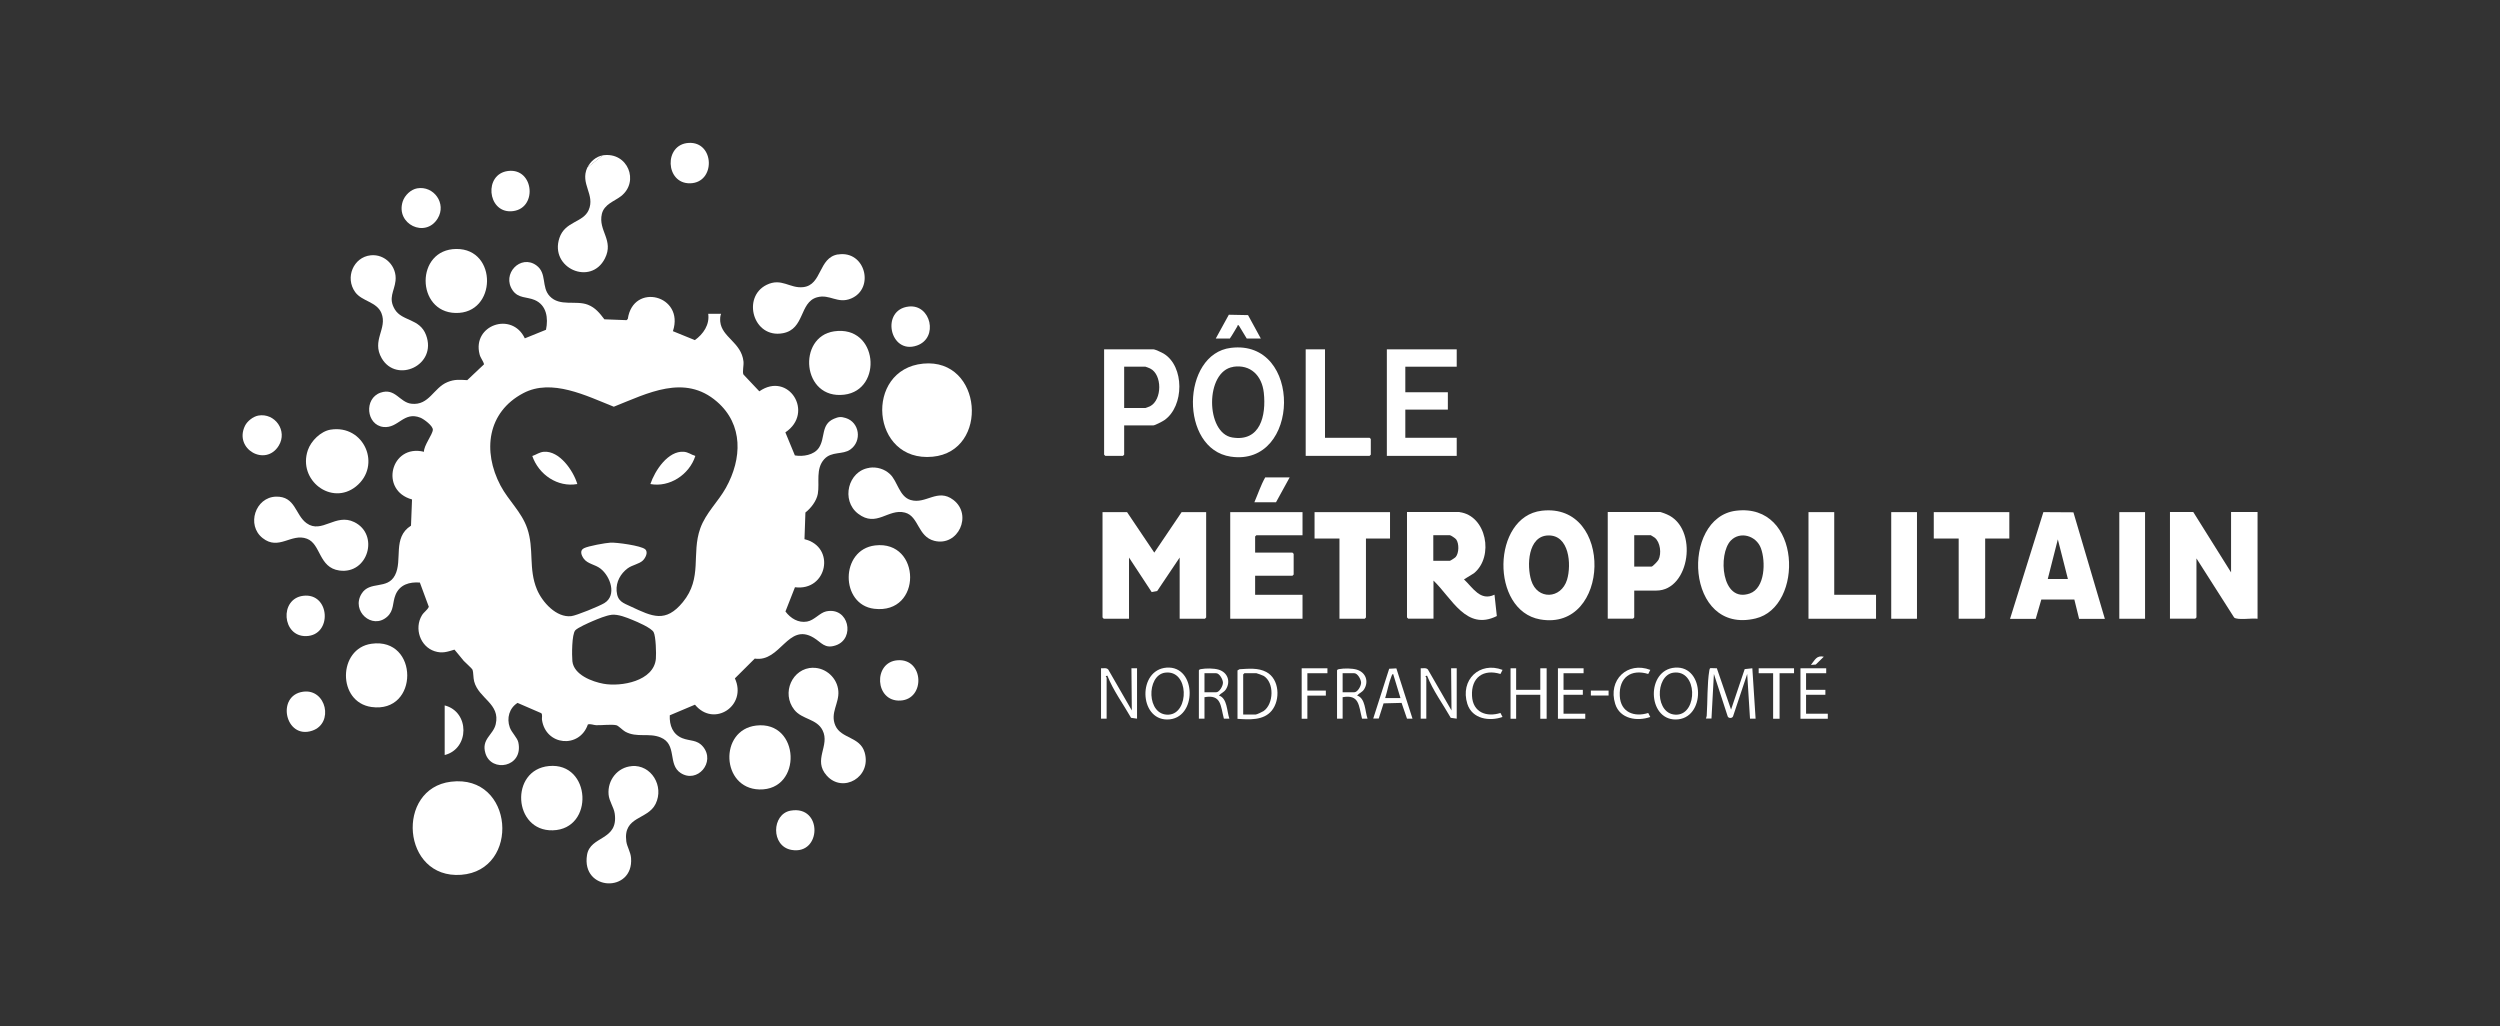 <?xml version="1.0" encoding="UTF-8"?> <svg xmlns="http://www.w3.org/2000/svg" id="Calque_1" viewBox="0 0 268 110"><rect x="0" y="0" width="268" height="110" fill="#333333" stroke="none"/><defs><style>.cls-1{fill:#fff;}</style></defs><path class="cls-1" d="M62.97,17.97c.3-.65.95-1.21,1.65-1.31"></path><path class="cls-1" d="M242,66.33c-.55-.09-2.14.18-2.5-.13l-4.04-6.34v6.33l-.13.13h-2.71v-11.43h2.5l4.05,6.47v-6.47h2.84v11.43Z"></path><path class="cls-1" d="M65.56,65.91c-.58.06-1.47.44-2.02.67-.4.17-1.62.71-1.87.99-.38.43-.37,2.69-.31,3.32.16,1.46,2.13,2.19,3.34,2.41,1.87.34,5.39-.27,5.61-2.68.05-.56,0-2.4-.24-2.85-.23-.45-1.74-1.1-2.26-1.31-.68-.28-1.52-.62-2.25-.56M68.91,60.09c-.4.38-1.13.47-1.63.84-.75.56-1.25,1.44-1.18,2.42.09,1.13.68,1.27,1.55,1.68,2.29,1.07,3.7,1.77,5.55-.48,2.14-2.61.89-5.16,1.87-7.91.6-1.67,1.91-2.84,2.75-4.35,1.73-3.11,1.88-6.77-.96-9.23-3.47-3.01-7.43-.9-11.06.54-2.93-1.16-6.65-3.07-9.71-1.45-3.84,2.03-4.39,6.2-2.43,9.91.86,1.62,2.25,2.81,2.86,4.58.76,2.21.11,4.33,1.04,6.55.58,1.38,2.09,3.04,3.68,2.86.55-.06,3.03-1.08,3.55-1.4,1.36-.83.65-2.86-.41-3.69-.57-.45-1.39-.5-1.8-1.07-.26-.36-.46-.88.02-1.12.47-.24,2.3-.57,2.86-.6.65-.03,3.26.32,3.7.71.36.31.03.94-.25,1.21M72.13,35.5l2.36.96c.89-.64,1.6-1.64,1.43-2.82h1.38c-.11.26-.11.56-.09.84.17,1.69,2.26,2.22,2.49,4.26.05.43-.14,1.15,0,1.41l1.7,1.8c3.12-2.18,5.94,2.29,2.79,4.4l1.02,2.47c.86.15,2.04-.03,2.57-.81.72-1.07.19-2.51,1.62-3.12.49-.21.75-.24,1.26-.08,1.49.46,1.77,2.48.49,3.38-.82.58-1.99.16-2.79,1.03-.95,1.05-.48,2.51-.69,3.72-.14.77-.74,1.54-1.33,2l-.1,2.86c3.39.82,2.44,5.6-1.02,5.15l-1.02,2.6c.55.74,1.39,1.25,2.32,1.08.76-.13,1.36-.94,2.04-1.09,2.44-.52,3.15,2.92,1.04,3.64-1.2.41-1.53-.31-2.38-.82-2.77-1.66-3.54,2.66-6.31,2.24l-2.13,2.12c1.35,2.93-2.25,5.3-4.28,2.82l-2.7,1.14c-.05,1.08.32,2.04,1.34,2.45.82.33,1.58.14,2.22.91,1.38,1.66-.61,3.99-2.4,2.82-1.41-.92-.33-3.07-2.15-3.81-1.27-.52-2.54.07-3.79-.62-.27-.15-.74-.65-.96-.69-.54-.11-1.54.02-2.15,0-.29-.01-.59-.17-.89-.08-.89,2.61-4.52,2.29-4.92-.5-.03-.21.08-.57-.08-.71l-2.54-1.1c-.88.56-1.19,1.63-.83,2.63.2.56.82,1.11.92,1.62.55,2.66-2.9,3.25-3.53,1.16-.47-1.54.83-1.96,1.1-3.12.52-2.21-1.82-2.74-2.31-4.59-.1-.36-.08-1.02-.17-1.24-.07-.17-.76-.76-.95-.97-.34-.39-.65-.82-.99-1.2-.79.24-1.31.43-2.13.17-1.54-.5-2.21-2.44-1.36-3.85.21-.35.57-.54.74-.91l-.96-2.6c-1.09-.09-2.16.21-2.61,1.32-.35.86-.14,1.67-.9,2.35-1.61,1.42-3.88-.63-2.74-2.47.87-1.42,2.76-.4,3.58-1.98.85-1.61-.3-4.05,1.72-5.32l.11-2.81c-3.52-.96-2.28-5.98,1.28-5.11-.03-.66.92-1.84.95-2.35.03-.43-.96-1.15-1.32-1.3-1.81-.73-2.37,1.17-3.98.99-1.84-.21-2.11-3.06-.3-3.68,1.58-.54,2.03,1.05,3.31,1.19,1.9.21,2.36-1.71,3.86-2.32.78-.32,1.31-.25,2.12-.21l1.8-1.7c-.1-.39-.38-.66-.48-1.07-.81-3.14,3.48-4.62,4.85-1.71l2.27-.92c.26-1.25.07-2.64-1.21-3.19-.84-.36-1.76-.16-2.36-1.03-1.22-1.76.85-3.9,2.53-2.69,1.18.85.51,2.32,1.44,3.31,1.08,1.15,2.81.41,4.1.92.79.31,1.26.9,1.76,1.56l2.38.09.13-.13c.57-3.95,6.1-2.54,4.84,1.3"></path><polygon class="cls-1" points="129.3 54.9 129.3 66.19 129.17 66.33 126.46 66.33 126.46 59.77 124.05 63.36 123.46 63.47 121.03 59.77 121.03 66.33 118.32 66.33 118.19 66.19 118.19 54.9 120.82 54.9 123.74 59.24 126.67 54.9 129.3 54.9"></polygon><path class="cls-1" d="M153.66,60.12h1.76c.05,0,.56-.32.63-.41.36-.42.38-1.44.05-1.89-.09-.12-.58-.45-.69-.45h-1.76v2.75ZM156.46,54.9c2.89.37,3.73,4.76,1.55,6.55l-1.07.66c.96.9,1.75,2.37,3.27,1.64l.25,2.29c-3.27,1.64-4.82-1.92-6.79-3.8v4.08h-2.71l-.13-.13v-11.3h5.64Z"></path><path class="cls-1" d="M48.34,83.8c6.78-.84,7.49,9.51,1.09,9.98-6.36.47-7.05-9.25-1.09-9.98"></path><path class="cls-1" d="M98.97,38.98c6.37-.61,7.13,9.4,1.01,9.98-6.64.64-7.38-9.37-1.01-9.98"></path><path class="cls-1" d="M185.55,57.94c-1.41,1.45-1.02,6.75,2.03,5.68,1.65-.58,1.71-3.44,1.19-4.85-.5-1.35-2.22-1.85-3.22-.83M186.1,54.75c7.04-.87,7.32,10.31,2.1,11.55-7.54,1.8-8.07-10.82-2.1-11.55"></path><path class="cls-1" d="M165.96,57.4c-2.17.06-2.31,3.24-1.81,4.83.65,2.1,3.2,2.01,3.84-.09.49-1.64.23-4.8-2.02-4.74M165.27,54.75c7.76-.91,7.38,12.98-.17,11.65-5.36-.95-5.18-11.02.17-11.65"></path><polygon class="cls-1" points="139.63 54.9 139.63 57.38 134.68 57.38 134.55 57.51 134.55 59.24 138.55 59.24 138.68 59.37 138.68 61.59 138.55 61.72 134.55 61.72 134.55 63.76 139.63 63.76 139.63 66.33 131.88 66.33 131.88 54.9 139.63 54.9"></polygon><path class="cls-1" d="M175.19,60.74h1.85c.13,0,.67-.58.75-.73.34-.67.2-1.88-.4-2.37-.06-.05-.41-.27-.43-.27h-1.77v3.37ZM175.19,63.31v2.88l-.13.13h-2.71v-11.43h5.64c.06,0,.59.2.7.25,3.42,1.46,2.48,8.17-1.13,8.17h-2.37Z"></path><path class="cls-1" d="M221.68,62.07l-1.08-4.25-1.08,4.25h2.15ZM215.48,66.33l3.57-11.43,3.22.02,3.37,11.42h-2.76l-.51-2.07h-3.54s-.6,2.07-.6,2.07h-2.76Z"></path><path class="cls-1" d="M132.2,39.33c-3.03.46-2.98,7.11-.09,7.57,2.99.48,3.64-2.34,3.37-4.8-.2-1.84-1.43-3.06-3.28-2.78M131.95,37.29c7.72-.95,7.48,12.78-.02,11.66-5.5-.82-5.3-11.01.02-11.66"></path><path class="cls-1" d="M120.51,43.74h2.28s.43-.15.5-.19c1.3-.69,1.32-3.4,0-4.05-.08-.04-.46-.19-.5-.19h-2.28v4.43ZM120.51,45.6v3.14l-.13.13h-1.89l-.13-.13v-11.29h5.29c.18,0,.9.34,1.1.46,2.24,1.36,2.21,5.64.07,7.13-.18.13-1.02.56-1.17.56h-3.14Z"></path><polygon class="cls-1" points="156.16 37.45 156.16 39.31 150.65 39.31 150.65 42.05 155.21 42.05 155.21 43.91 150.65 43.91 150.65 46.93 156.16 46.93 156.16 48.87 148.67 48.87 148.67 37.45 156.16 37.45"></polygon><polygon class="cls-1" points="215.4 54.9 215.4 57.73 212.81 57.73 212.81 66.19 212.69 66.33 209.97 66.33 209.97 57.73 207.3 57.73 207.3 54.9 215.4 54.9"></polygon><polygon class="cls-1" points="149.01 54.9 149.01 57.73 146.43 57.73 146.43 66.19 146.3 66.33 143.59 66.33 143.59 57.73 140.92 57.73 140.92 54.9 149.01 54.9"></polygon><path class="cls-1" d="M29.57,53.24c2.12-.06,2.06,1.96,3.3,2.85,1.63,1.17,3.1-1.11,5.11-.12,2.71,1.33,1.48,5.62-1.6,5.19-2.23-.31-1.97-2.85-3.48-3.41-1.68-.63-3.01,1.31-4.75-.07-1.76-1.39-.78-4.38,1.44-4.44"></path><path class="cls-1" d="M67.72,82.12c2.1-.17,3.5,2.15,2.56,4.06-.85,1.73-3.5,1.29-3.14,4.02.08.58.46,1.12.51,1.78.29,3.77-5.36,3.58-4.72-.33.34-2.09,3.38-1.5,2.97-4.43-.1-.7-.6-1.32-.66-2.06-.13-1.54.97-2.91,2.48-3.03"></path><path class="cls-1" d="M39.73,27.37c1.52-.17,2.85,1.17,2.67,2.74-.13,1.13-.81,1.83-.08,3.05.78,1.3,2.67.95,3.35,2.75,1.23,3.25-3.16,5.23-4.75,2.5-1.12-1.93.64-3.18-.03-4.84-.5-1.23-2.08-1.25-2.81-2.25-1.12-1.54-.2-3.75,1.65-3.95"></path><path class="cls-1" d="M64.62,16.65c2.68-.4,3.96,2.83,1.94,4.39-.7.54-1.79.85-2.04,1.89-.42,1.81,1.32,2.81.33,4.77-1.51,3-5.96,1.03-4.88-2.19.6-1.8,2.53-1.63,3.13-2.98.74-1.67-.95-2.82-.14-4.57"></path><path class="cls-1" d="M87.17,71.59c1.35-.02,2.59,1.08,2.7,2.49.11,1.31-.91,2.35-.32,3.7.62,1.42,2.64,1.17,3.14,2.88.77,2.64-2.33,4.42-4.06,2.49-1.53-1.7.38-3.21-.45-4.86-.62-1.25-2.2-1.15-3.03-2.2-1.42-1.79-.22-4.49,2.02-4.51"></path><path class="cls-1" d="M89.84,27.28c2.92-.47,3.96,3.64,1.4,4.72-1.46.61-2.28-.51-3.65-.13-1.91.53-1.3,3.41-3.66,3.85-3.19.6-4.42-3.86-1.76-5.18,1.62-.8,2.49.41,3.94.24,2.03-.23,1.61-3.17,3.73-3.51"></path><path class="cls-1" d="M93.2,50.14c.8-.11,1.62.13,2.21.69.81.76.99,2.41,2.21,2.77,1.64.49,2.89-1.3,4.58-.01,2.09,1.6.52,5.02-2.03,4.39-1.81-.45-1.66-2.64-3.16-3.03-1.8-.47-3.04,1.64-5.02.12-1.86-1.42-1.09-4.6,1.21-4.92"></path><polygon class="cls-1" points="196.63 54.9 196.63 63.76 201.11 63.76 201.11 66.33 193.87 66.33 193.87 54.9 196.63 54.9"></polygon><path class="cls-1" d="M58.85,82.12c4.53-.43,4.89,6.77.41,6.89-4.25.12-4.64-6.49-.41-6.89"></path><path class="cls-1" d="M89.41,35.52c4.72-.7,5.28,6.29,1.09,6.79-4.54.55-5.05-6.2-1.09-6.79"></path><path class="cls-1" d="M93.81,58.47c4.96-.59,5.09,7.42-.1,6.79-3.65-.44-3.66-6.34.1-6.79"></path><path class="cls-1" d="M35.43,46.06c3.61-.58,5.52,3.85,2.73,6.09-2.61,2.1-6.26-.66-5.16-3.89.34-1,1.39-2.03,2.43-2.2"></path><path class="cls-1" d="M48.92,26.69c4.44-.04,4.36,6.97-.09,6.86-4.25-.1-4.32-6.83.09-6.86"></path><path class="cls-1" d="M81.06,77.78c4.73-.56,5,6.97.34,6.85-4.1-.11-4.34-6.38-.34-6.85"></path><path class="cls-1" d="M39.82,69.01c5.1-.72,5.13,7.5,0,6.78-3.68-.52-3.61-6.27,0-6.78"></path><polygon class="cls-1" points="142.04 37.45 142.04 46.93 146.82 46.93 146.95 47.06 146.95 48.74 146.82 48.87 139.97 48.87 139.97 37.45 142.04 37.45"></polygon><rect class="cls-1" x="202.74" y="54.9" width="2.76" height="11.43"></rect><rect class="cls-1" x="227.19" y="54.9" width="2.76" height="11.43"></rect><path class="cls-1" d="M96.22,70.78c2.83-.21,3,4.17.31,4.32-2.76.16-2.96-4.13-.31-4.32"></path><path class="cls-1" d="M84.76,86.9c3.44-.6,3.33,4.78.09,4.21-2.23-.39-2.14-3.85-.09-4.21"></path><path class="cls-1" d="M97.42,32.86c2.37-.26,3.22,3.36.88,4.18-2.93,1.03-3.93-3.85-.88-4.18"></path><path class="cls-1" d="M32.5,74.15c2.48-.34,3.32,3.39.97,4.18-2.9.98-3.9-3.78-.97-4.18"></path><path class="cls-1" d="M32.5,63.87c2.89-.36,3.16,4.25.32,4.32-2.59.07-2.89-4-.32-4.32"></path><path class="cls-1" d="M44.72,20.19c1.78-.31,3.18,1.63,2.2,3.23-1.31,2.15-4.53.61-3.75-1.82.22-.67.87-1.29,1.55-1.41"></path><path class="cls-1" d="M73.83,15.32c2.78-.16,2.92,4.27.15,4.33-2.67.06-2.84-4.18-.15-4.33"></path><path class="cls-1" d="M54.46,18.33c2.84-.36,3.21,4.2.32,4.32-2.54.11-2.93-3.99-.32-4.32"></path><path class="cls-1" d="M27.68,44.55c1.79-.32,3.18,1.63,2.2,3.23-1.4,2.29-4.83.37-3.62-2.13.25-.51.88-1,1.43-1.1"></path><path class="cls-1" d="M184.05,71.65l1.52,4.42,1.46-4.34.82-.09.35,5.4h-.6l-.3-4.79-1.52,4.55c-.1.22-.48.22-.57,0l-1.48-4.55-.26,4.78h-.6c.04-.11.08-.19.09-.31.1-1.48.04-3.45.28-4.85.01-.07.04-.23.12-.25l.71.02Z"></path><path class="cls-1" d="M118.02,71.64c.26.02.58-.09.78.13l2.53,4.39-.04-4.52h.6v5.4l-.64-.09c-.85-1.5-1.9-2.9-2.54-4.52l-.17.05c.01.08.09.15.09.17v4.39h-.6v-5.4Z"></path><path class="cls-1" d="M152.29,71.64c.26.02.58-.09.78.13l2.53,4.39-.04-4.52h.6v5.4l-.64-.09c-.85-1.5-1.9-2.9-2.54-4.52l-.17.05c.01.08.09.15.09.17v4.39h-.6v-5.4Z"></path><path class="cls-1" d="M133.26,76.6h1.34c.12,0,.71-.28.85-.37,1.1-.75,1.18-3.08,0-3.78-.09-.05-.7-.28-.76-.28h-1.29l-.13.13v4.3ZM132.66,77.05v-5.18l.22-.13c.97-.05,1.99-.18,2.89.31,1.39.75,1.51,2.97.56,4.13-.88,1.08-2.42.96-3.66.88"></path><polygon class="cls-1" points="162.53 71.64 162.53 73.95 165.12 73.95 165.12 71.64 165.8 71.64 165.8 77.05 165.12 77.05 165.12 74.48 162.53 74.48 162.53 77.05 161.93 77.05 161.93 71.64 162.53 71.64"></polygon><path class="cls-1" d="M179.39,72.11c-2.02.28-2,4.64.4,4.5,2.22-.13,2.2-4.85-.4-4.5M179.56,71.57c3.25-.24,3.32,5.56.06,5.56-3.03,0-3.16-5.33-.06-5.56"></path><path class="cls-1" d="M124.89,72.11c-2.02.28-2,4.64.4,4.5,2.22-.13,2.2-4.85-.4-4.5M125.06,71.57c3.25-.24,3.32,5.56.06,5.56-3.03,0-3.16-5.33-.06-5.56"></path><path class="cls-1" d="M47.67,80.94v-5.32c2.68.68,2.68,4.64,0,5.32"></path><path class="cls-1" d="M143.93,74.21h1.25c.35,0,.73-.66.73-1.02s-.38-1.02-.73-1.02h-1.25v2.04ZM143.33,71.86c.05-.09.12-.12.21-.13.54-.1,1.4-.1,1.92.06.94.29,1.3,1.24.78,2.09-.22.35-.52.4-.76.68.91.29.84,1.69,1.12,2.48h-.59c-.36-1.37-.26-2.63-2.08-2.3v2.3h-.6v-5.18Z"></path><path class="cls-1" d="M129.12,74.21h1.25c.35,0,.73-.66.73-1.02s-.38-1.02-.73-1.02h-1.25v2.04ZM128.52,71.86c.05-.09.12-.12.21-.13.54-.1,1.4-.1,1.92.06.94.29,1.3,1.24.78,2.09-.22.35-.52.4-.76.68.91.29.84,1.69,1.12,2.48h-.59c-.36-1.37-.26-2.63-2.08-2.3v2.3h-.6v-5.18Z"></path><path class="cls-1" d="M130.33,36.29l1.4-2.55,2.06.04,1.37,2.51h-1.51l-.86-1.42c-.17-.04-.11.05-.15.12-.27.43-.51.89-.8,1.3h-1.51Z"></path><path class="cls-1" d="M150.13,74.83l-.78-2.57c-.12,0-.14.13-.18.22-.28.68-.45,1.63-.68,2.35h1.64ZM149.69,71.65l1.73,5.39h-.59s-.58-1.69-.58-1.69l-1.93.05-.52,1.63h-.59s1.71-5.34,1.71-5.34l.77-.04Z"></path><polygon class="cls-1" points="195.77 71.64 195.77 72.17 193.61 72.17 193.61 73.95 195.68 73.95 195.68 74.48 193.61 74.48 193.61 76.51 195.94 76.51 195.94 77.05 193.01 77.05 193.01 71.64 195.77 71.64"></polygon><polygon class="cls-1" points="169.76 71.64 169.76 72.17 167.61 72.17 167.61 73.95 169.68 73.95 169.68 74.48 167.61 74.48 167.61 76.51 169.94 76.51 169.94 77.05 167.01 77.05 167.01 71.64 169.76 71.64"></polygon><path class="cls-1" d="M138.25,51.18l-1.46,2.66h-2.32c.38-.88.69-1.83,1.16-2.66h2.63Z"></path><path class="cls-1" d="M161.07,71.82l-.22.43c-1.82-.56-3.16.36-3.05,2.36.09,1.77,1.57,2.29,3.05,1.82l.22.43c-1.39.49-3.25.23-3.77-1.4-.81-2.59,1.33-4.58,3.77-3.65"></path><path class="cls-1" d="M176.91,71.82l-.22.43c-1.82-.56-3.16.36-3.05,2.36.09,1.77,1.57,2.29,3.05,1.82l.22.43c-1.39.49-3.25.23-3.76-1.4-.81-2.59,1.33-4.58,3.76-3.65"></path><polygon class="cls-1" points="142.3 71.64 142.3 72.17 140.15 72.17 140.15 74.03 142.13 74.03 142.13 74.57 140.15 74.57 140.15 77.05 139.54 77.05 139.54 71.64 142.3 71.64"></polygon><polygon class="cls-1" points="192.32 71.64 192.32 72.17 190.77 72.17 190.77 77.05 190.08 77.05 190.08 72.17 188.53 72.17 188.53 71.64 192.32 71.64"></polygon><rect class="cls-1" x="170.54" y="74.03" width="1.9" height=".53"></rect><path class="cls-1" d="M195.51,70.4l-.86.84-.52.04c.42-.51.6-1.06,1.38-.88"></path><path class="cls-1" d="M74.54,48.88c-.65,2.02-2.78,3.39-4.82,3.01.49-1.45,1.89-3.58,3.58-3.46.49.04.79.31,1.24.45"></path><path class="cls-1" d="M61.88,51.89c-2.09.37-4.12-.99-4.82-3.01.45-.14.75-.41,1.25-.45,1.66-.12,3.14,2,3.58,3.46"></path></svg> 
